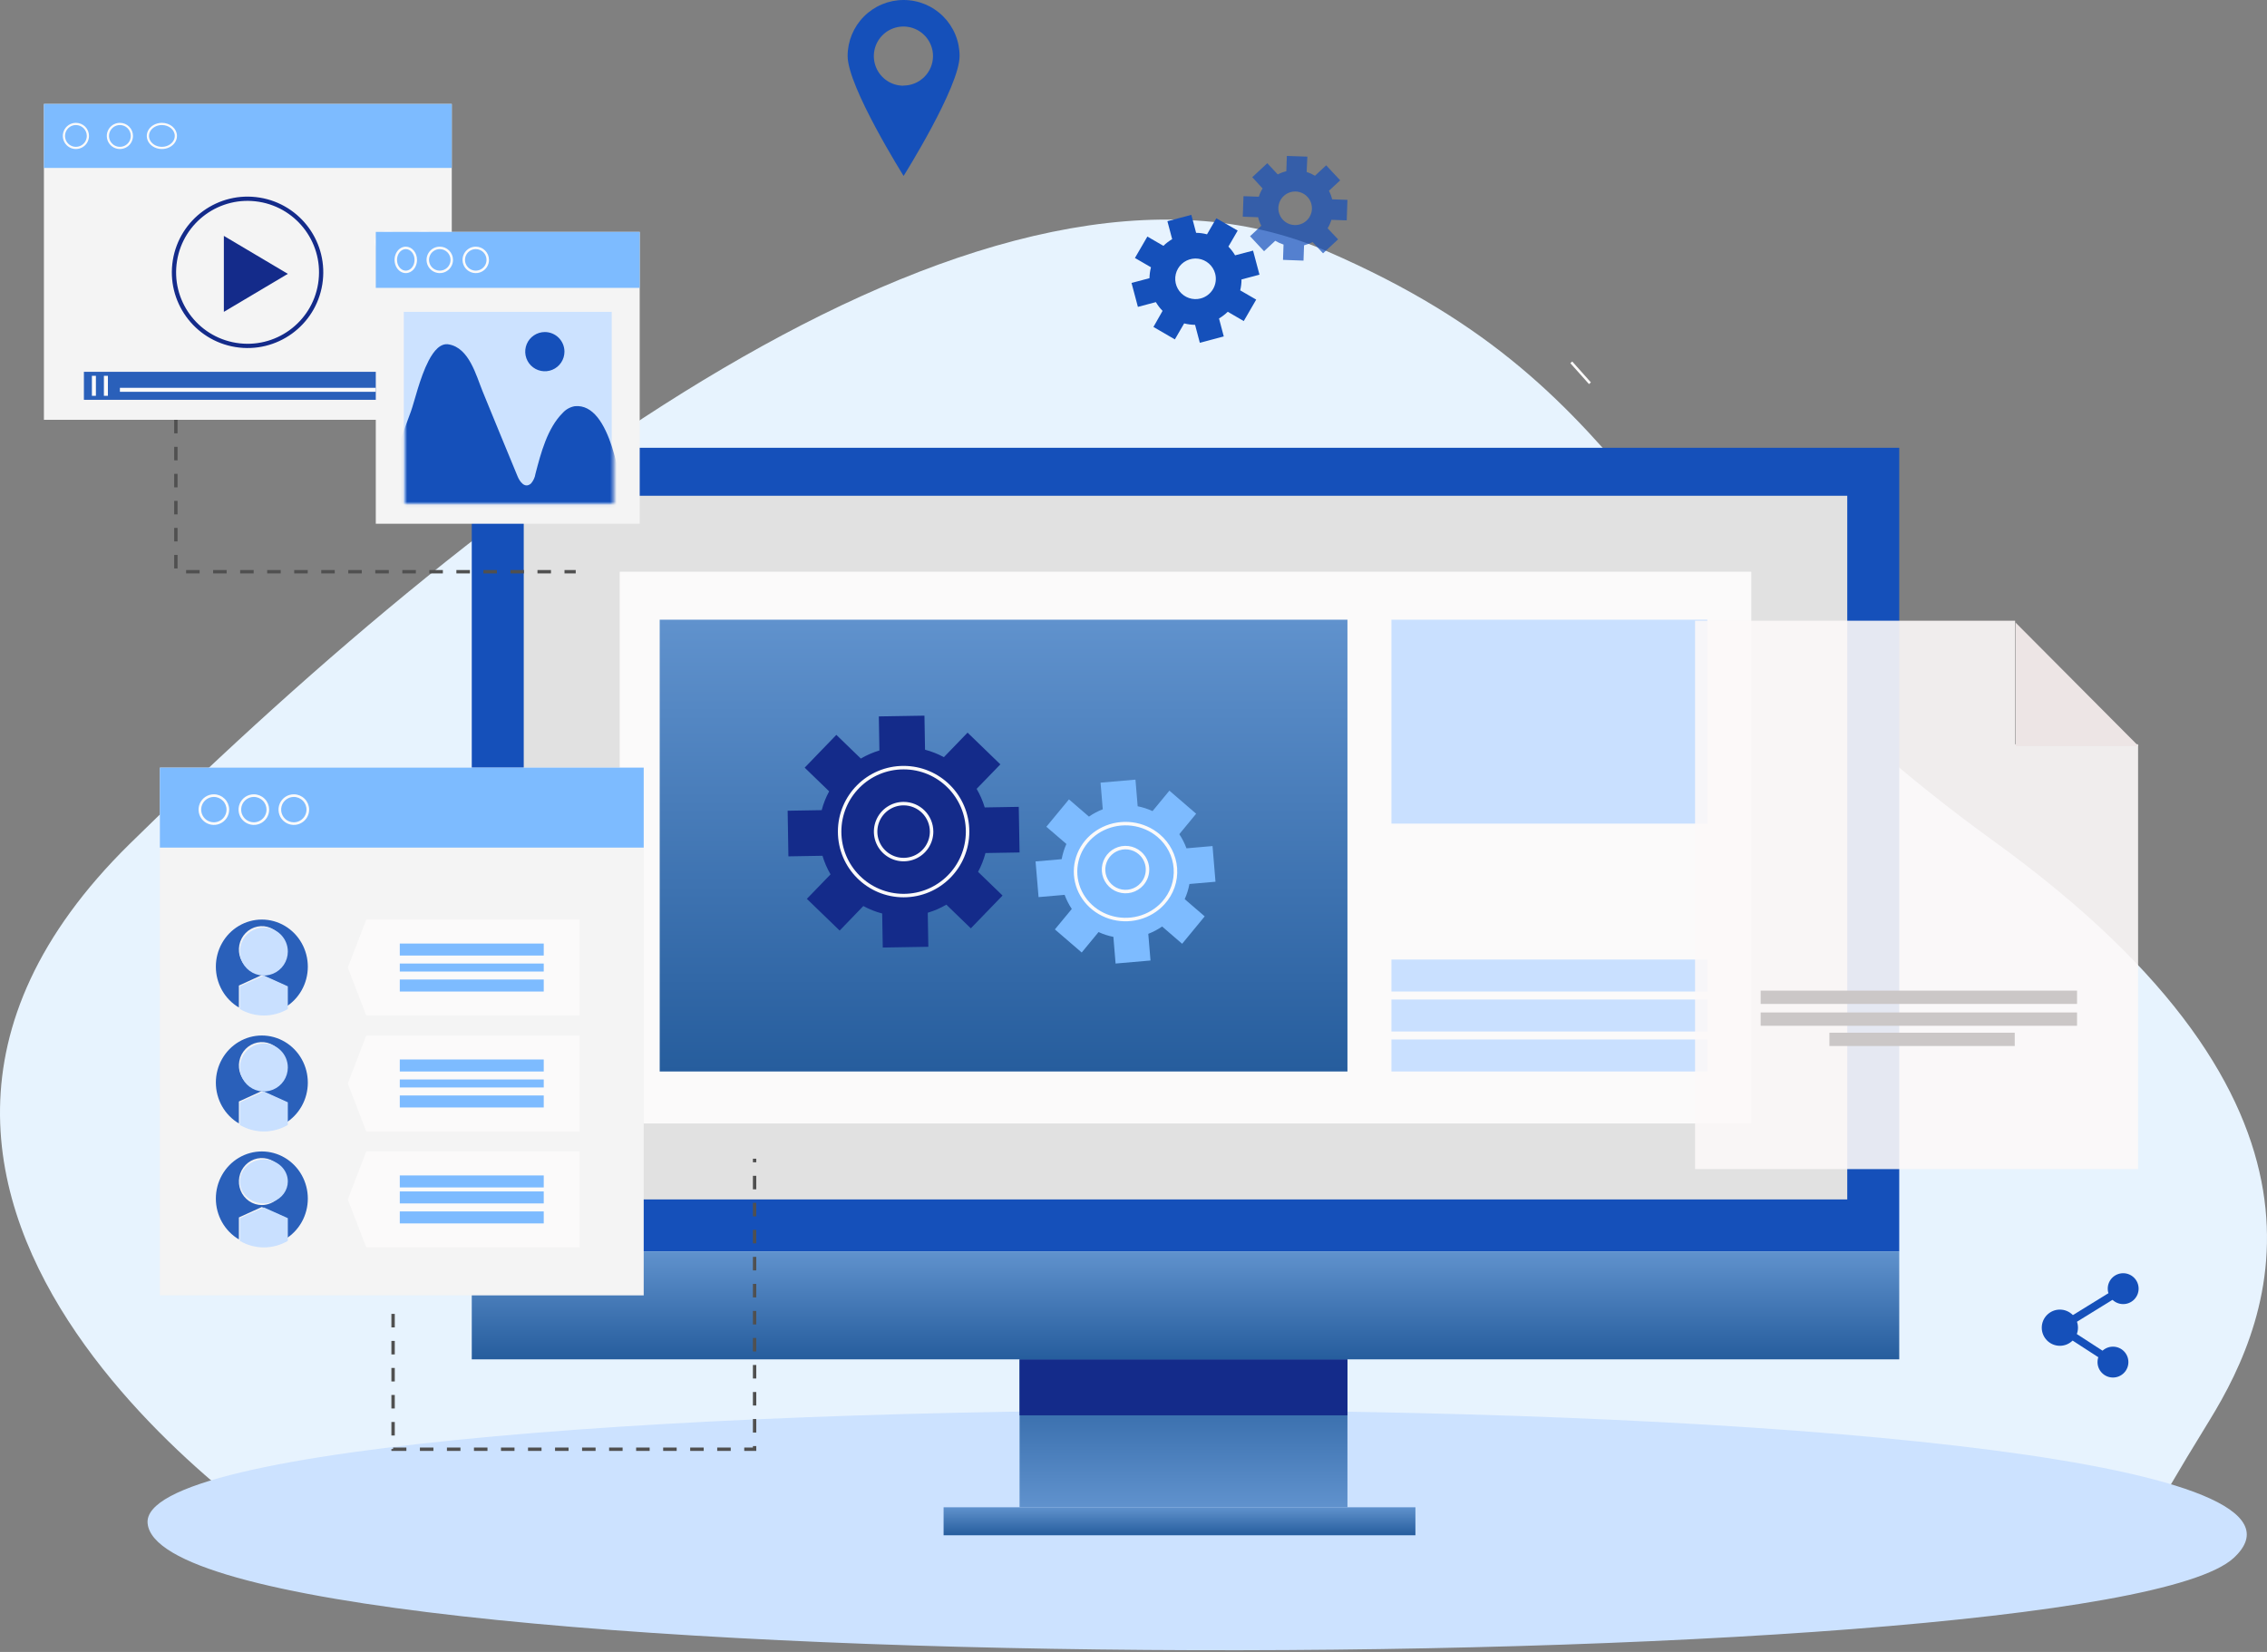 <svg width="671" height="489" viewBox="0 0 671 489" fill="none" xmlns="http://www.w3.org/2000/svg">
<rect x="0" y="0" width="671" height="489" fill="#808080" stroke="none"/>
<path d="M89.07 458.388C89.07 458.388 -71.271 357.759 38.307 249.892C147.885 142.026 294.533 31.736 392.833 74.399C491.133 117.062 482.293 170.998 590.262 249.086C698.232 327.175 673.251 389.16 653.917 420.556C634.578 451.951 631.356 460 631.356 460L89.07 458.388Z" fill="#E7F3FE"/>
<path d="M43.698 451.02C48.98 499.78 620.572 498.599 661.139 461.185C722.324 404.752 38.676 404.752 43.698 451.02Z" fill="#CCE2FF"/>
<path d="M562.15 132.553H139.636V370.439H562.15V132.553Z" fill="#1550BA"/>
<path d="M546.764 146.755H155.021V355.053H546.764V146.755Z" fill="#E1E1E1"/>
<path d="M301.777 446.184L398.825 446.184L398.825 402.394L301.777 402.394L301.777 446.184Z" fill="url(#paint0_linear_987_775)"/>
<path d="M398.825 402.394H301.777V418.963H398.825V402.394Z" fill="#142B8A"/>
<path d="M418.944 446.184H279.29V454.469H418.944V446.184Z" fill="url(#paint1_linear_987_775)"/>
<path d="M562.15 370.439H139.636V402.394H562.15V370.439Z" fill="url(#paint2_linear_987_775)"/>
<path d="M518.36 169.242H183.426V332.567H518.36V169.242Z" fill="#FBFAFA"/>
<path d="M398.825 183.444H195.261V317.181H398.825V183.444Z" fill="url(#paint3_linear_987_775)"/>
<path d="M291.687 252.519L301.777 252.347L301.539 238.843L291.463 239.015C290.887 237.092 290.083 235.245 289.069 233.513L296.091 226.265L286.385 216.875L279.376 224.136C277.612 223.177 275.738 222.436 273.796 221.927L273.624 211.849L260.123 212.073L260.295 222.152C258.372 222.728 256.525 223.532 254.794 224.546L247.547 217.536L238.171 227.244L245.418 234.254C244.46 236.014 243.718 237.883 243.21 239.822L233.133 239.994L233.358 253.498L243.448 253.326C244.013 255.25 244.813 257.098 245.828 258.828L238.819 266.076L248.526 275.466L255.534 268.205C257.297 269.166 259.171 269.908 261.114 270.414L261.286 280.492L274.774 280.267L274.602 270.189C276.526 269.616 278.373 268.812 280.103 267.795L287.35 274.805L296.739 265.097L289.492 258.087C290.441 256.324 291.177 254.455 291.687 252.519Z" fill="#142B8A"/>
<path d="M267.455 265.107C277.913 265.107 286.391 256.629 286.391 246.171C286.391 235.712 277.913 227.234 267.455 227.234C256.997 227.234 248.519 235.712 248.519 246.171C248.519 256.629 256.997 265.107 267.455 265.107Z" stroke="#FBFAFA" stroke-width="1.03" stroke-miterlimit="10"/>
<path d="M275.74 246.17C275.74 247.809 275.254 249.411 274.343 250.773C273.433 252.135 272.139 253.197 270.625 253.824C269.112 254.451 267.446 254.615 265.839 254.296C264.232 253.976 262.756 253.187 261.597 252.028C260.438 250.87 259.649 249.394 259.33 247.787C259.01 246.18 259.174 244.514 259.801 243C260.428 241.486 261.49 240.192 262.852 239.282C264.215 238.372 265.816 237.886 267.455 237.886C269.652 237.886 271.759 238.759 273.313 240.312C274.867 241.866 275.74 243.973 275.74 246.17Z" stroke="#FBFAFA" stroke-width="1.03" stroke-miterlimit="10"/>
<path d="M343.976 274.263L349.895 279.376L356.574 271.264L350.655 266.164C351.298 264.733 351.768 263.227 352.056 261.68L359.769 261.011L358.891 250.449L351.178 251.118C350.635 249.641 349.923 248.235 349.057 246.928L354.046 240.878L346.124 234.051L341.134 240.101C339.727 239.45 338.251 238.969 336.734 238.669L336.08 230.785L325.748 231.682L326.402 239.566C324.96 240.119 323.589 240.847 322.317 241.735L316.398 236.634L309.706 244.733L315.638 249.833C314.995 251.269 314.524 252.779 314.237 254.331L306.511 255L307.401 265.562L315.114 264.893C315.655 266.367 316.368 267.769 317.236 269.069L312.233 275.12L320.169 281.96L325.158 275.909C326.561 276.556 328.034 277.033 329.545 277.328L330.2 285.226L340.532 284.329L339.877 276.432C341.322 275.876 342.698 275.148 343.976 274.263Z" fill="#7DBBFF"/>
<path d="M344.317 267.31C342.397 269.435 339.864 270.965 337.037 271.706C334.21 272.447 331.218 272.366 328.44 271.472C325.662 270.579 323.223 268.913 321.432 266.687C319.641 264.461 318.579 261.774 318.38 258.968C318.182 256.161 318.856 253.361 320.317 250.923C321.778 248.485 323.961 246.519 326.588 245.273C329.215 244.027 332.168 243.558 335.073 243.925C337.978 244.293 340.704 245.48 342.905 247.337C345.84 249.813 347.635 253.302 347.9 257.044C348.165 260.786 346.877 264.477 344.317 267.31Z" stroke="#FBFAFA" stroke-width="1.03" stroke-miterlimit="10"/>
<path d="M338.023 261.718C337.173 262.682 336.057 263.373 334.815 263.704C333.573 264.034 332.261 263.99 331.045 263.576C329.828 263.163 328.761 262.398 327.978 261.379C327.195 260.36 326.732 259.132 326.645 257.85C326.559 256.567 326.855 255.289 327.494 254.174C328.134 253.059 329.089 252.159 330.24 251.586C331.39 251.014 332.684 250.794 333.959 250.956C335.234 251.118 336.432 251.653 337.403 252.495C338.053 253.058 338.584 253.744 338.967 254.513C339.35 255.282 339.577 256.12 339.635 256.978C339.692 257.835 339.58 258.695 339.303 259.509C339.026 260.323 338.591 261.074 338.023 261.718Z" stroke="#FBFAFA" stroke-width="1.03" stroke-miterlimit="10"/>
<path d="M505.341 183.444H411.844V243.803H505.341V183.444Z" fill="#C9E0FF"/>
<path d="M505.341 284.043H411.844V293.511H505.341V284.043Z" fill="#C9E0FF"/>
<path d="M505.341 295.878H411.844V305.346H505.341V295.878Z" fill="#C9E0FF"/>
<path d="M505.341 307.713H411.844V317.181H505.341V307.713Z" fill="#C9E0FF"/>
<path opacity="0.9" d="M596.444 183.746H501.716V346.08H632.845V220.32H596.444V183.746Z" fill="#FCF9F9"/>
<path d="M596.577 220.864H632.978L596.577 184.29V220.864Z" fill="#EDE5E5"/>
<path d="M614.777 293.242H521.136V297.179H614.777V293.242Z" fill="#CBC7C7"/>
<path d="M614.777 299.71H521.136V303.647H614.777V299.71Z" fill="#CBC7C7"/>
<path d="M596.338 305.702H541.484V309.639H596.338V305.702Z" fill="#CBC7C7"/>
<path d="M625.406 407.775C627.929 407.775 629.974 405.73 629.974 403.207C629.974 400.684 627.929 398.638 625.406 398.638C622.882 398.638 620.837 400.684 620.837 403.207C620.837 405.73 622.882 407.775 625.406 407.775Z" fill="#1550BA"/>
<path d="M609.692 398.383C612.651 398.383 615.05 395.984 615.05 393.025C615.05 390.066 612.651 387.667 609.692 387.667C606.733 387.667 604.334 390.066 604.334 393.025C604.334 395.984 606.733 398.383 609.692 398.383Z" fill="#1550BA"/>
<path d="M628.431 386.037C630.955 386.037 633 383.991 633 381.468C633 378.945 630.955 376.899 628.431 376.899C625.908 376.899 623.863 378.945 623.863 381.468C623.863 383.991 625.908 386.037 628.431 386.037Z" fill="#1550BA"/>
<path d="M628.431 381.468L609.692 393.026L625.406 403.207" stroke="#1550BA" stroke-width="2.3" stroke-miterlimit="10"/>
<path d="M267.401 8.60827e-05C263.016 0.014 258.816 1.766 255.72 4.872C252.624 7.978 250.886 12.185 250.886 16.57C250.886 25.717 267.455 52.075 267.455 52.075C267.455 52.075 284.024 25.717 284.024 16.57C284.024 14.39 283.594 12.231 282.758 10.217C281.922 8.203 280.696 6.374 279.152 4.835C277.608 3.295 275.775 2.076 273.759 1.246C271.742 0.416 269.582 -0.007 267.401 8.60827e-05ZM267.401 25.37C265.669 25.37 263.976 24.856 262.536 23.893C261.095 22.931 259.973 21.563 259.31 19.962C258.647 18.362 258.473 16.601 258.811 14.902C259.149 13.203 259.983 11.642 261.208 10.417C262.433 9.192 263.994 8.358 265.693 8.02C267.392 7.682 269.153 7.855 270.753 8.518C272.354 9.181 273.722 10.304 274.684 11.744C275.646 13.185 276.16 14.878 276.16 16.61C276.149 18.927 275.222 21.144 273.581 22.778C271.939 24.412 269.717 25.33 267.401 25.33V25.37Z" fill="#1550BA"/>
<path d="M133.718 30.771H13V124.269H133.718V30.771Z" fill="#F4F4F4"/>
<path d="M133.718 30.771H13V49.708H133.718V30.771Z" fill="#7DBBFF"/>
<path d="M26.018 40.239C26.018 40.942 25.81 41.628 25.42 42.212C25.03 42.796 24.476 43.251 23.827 43.52C23.178 43.788 22.464 43.859 21.775 43.722C21.087 43.585 20.454 43.247 19.957 42.75C19.461 42.254 19.123 41.621 18.986 40.932C18.849 40.243 18.919 39.53 19.188 38.881C19.456 38.232 19.912 37.678 20.495 37.287C21.079 36.897 21.766 36.689 22.468 36.689C22.935 36.687 23.397 36.778 23.829 36.956C24.26 37.134 24.652 37.395 24.982 37.725C25.312 38.055 25.574 38.447 25.752 38.879C25.929 39.31 26.02 39.773 26.018 40.239Z" stroke="#FBFAFA" stroke-width="0.65" stroke-miterlimit="10"/>
<path d="M39.037 40.239C39.037 40.942 38.829 41.628 38.439 42.212C38.049 42.796 37.494 43.251 36.845 43.52C36.197 43.788 35.483 43.859 34.794 43.722C34.105 43.585 33.472 43.247 32.976 42.75C32.479 42.254 32.141 41.621 32.004 40.932C31.867 40.243 31.938 39.53 32.206 38.881C32.475 38.232 32.93 37.678 33.514 37.287C34.098 36.897 34.784 36.689 35.487 36.689C35.953 36.687 36.416 36.778 36.847 36.956C37.279 37.134 37.671 37.395 38.001 37.725C38.331 38.055 38.592 38.447 38.77 38.879C38.948 39.31 39.039 39.773 39.037 40.239Z" stroke="#FBFAFA" stroke-width="0.65" stroke-miterlimit="10"/>
<path d="M52.056 40.239C52.056 40.942 51.813 41.628 51.358 42.212C50.903 42.796 50.256 43.251 49.499 43.52C48.742 43.788 47.909 43.859 47.106 43.722C46.302 43.585 45.564 43.247 44.985 42.75C44.405 42.254 44.011 41.621 43.851 40.932C43.691 40.243 43.773 39.53 44.087 38.881C44.4 38.232 44.931 37.678 45.612 37.287C46.294 36.897 47.094 36.689 47.914 36.689C48.458 36.687 48.998 36.778 49.501 36.956C50.005 37.134 50.462 37.395 50.847 37.725C51.232 38.055 51.537 38.447 51.745 38.879C51.952 39.31 52.058 39.773 52.056 40.239Z" stroke="#FBFAFA" stroke-width="0.65" stroke-miterlimit="10"/>
<path d="M66.258 92.314V69.827L85.194 81.064L66.258 92.314Z" fill="#142B8A"/>
<path d="M94.774 84.103C96.701 72.23 88.638 61.042 76.765 59.115C64.892 57.188 53.705 65.251 51.777 77.124C49.85 88.997 57.913 100.184 69.786 102.112C81.659 104.039 92.847 95.976 94.774 84.103Z" stroke="#142B8A" stroke-width="1.26" stroke-miterlimit="10"/>
<path d="M120.699 110.066H24.835V118.351H120.699V110.066Z" fill="#2A60BA"/>
<path d="M28.386 111.25H27.202V117.168H28.386V111.25Z" fill="#FBFAFA"/>
<path d="M31.936 111.25H30.752V117.168H31.936V111.25Z" fill="#FBFAFA"/>
<path d="M118.333 111.25H114.782V117.168H118.333V111.25Z" fill="#FBFAFA"/>
<path d="M111.232 114.801H35.487V115.984H111.232V114.801Z" fill="#FBFAFA"/>
<path d="M118.333 71.602C118.333 72.188 118.124 72.76 117.734 73.246C117.344 73.733 116.789 74.112 116.141 74.336C115.492 74.56 114.778 74.618 114.089 74.504C113.401 74.39 112.768 74.108 112.271 73.695C111.775 73.281 111.437 72.754 111.3 72.18C111.163 71.606 111.233 71.011 111.502 70.47C111.77 69.929 112.226 69.467 112.809 69.142C113.393 68.817 114.08 68.644 114.782 68.644C115.724 68.644 116.627 68.955 117.293 69.51C117.958 70.065 118.333 70.818 118.333 71.602Z" stroke="#FBFAFA" stroke-width="0.73" stroke-miterlimit="10"/>
<path d="M128.984 71.602C128.984 72.188 128.776 72.76 128.386 73.246C127.996 73.733 127.441 74.112 126.793 74.336C126.144 74.56 125.43 74.618 124.741 74.504C124.052 74.39 123.42 74.108 122.923 73.695C122.427 73.281 122.089 72.754 121.952 72.18C121.815 71.606 121.885 71.011 122.154 70.47C122.422 69.929 122.877 69.467 123.461 69.142C124.045 68.817 124.732 68.644 125.434 68.644C126.375 68.644 127.279 68.955 127.944 69.51C128.61 70.065 128.984 70.818 128.984 71.602Z" stroke="#FBFAFA" stroke-width="0.73" stroke-miterlimit="10"/>
<path d="M189.343 68.644H111.231V155.04H189.343V68.644Z" fill="#F4F4F4"/>
<path d="M181.059 92.314H119.516V149.123H181.059V92.314Z" fill="#CCE2FF"/>
<mask id="mask0_987_775" style="mask-type:luminance" maskUnits="userSpaceOnUse" x="119" y="91" width="63" height="59">
<path d="M181.612 91.927H119.918V149.048H181.612V91.927Z" fill="white"/>
</mask>
<g mask="url(#mask0_987_775)">
<path d="M126.852 106.8C128.456 103.712 130.431 101.498 132.843 101.948C138.875 102.996 140.916 111.122 142.865 115.894C146.272 124.272 149.745 132.623 153.192 141.001C153.801 142.499 155.326 144.766 157.168 143.122C157.879 142.306 158.339 141.303 158.494 140.232C160.071 134.187 161.994 126.764 166.554 122.23C167.489 121.183 168.75 120.483 170.133 120.242C181.003 119.181 183.694 143.559 185.112 150.426C162.577 151.752 140.042 152.216 117.4 152.096C115.637 152.096 113.622 151.964 112.509 150.585C112.05 149.852 111.796 149.009 111.773 148.144C111.749 147.279 111.958 146.424 112.376 145.667C115.743 138.005 118.686 129.76 121.655 121.713C122.636 119.009 124.28 111.745 126.852 106.8Z" fill="#1550BA"/>
<path d="M167.071 104.096C167.071 105.245 166.73 106.367 166.092 107.322C165.454 108.277 164.548 109.021 163.487 109.46C162.426 109.9 161.258 110.015 160.132 109.791C159.006 109.567 157.971 109.014 157.159 108.202C156.347 107.39 155.794 106.355 155.57 105.229C155.346 104.103 155.461 102.935 155.9 101.874C156.34 100.813 157.084 99.906 158.039 99.269C158.994 98.631 160.116 98.29 161.265 98.29C162.805 98.29 164.281 98.902 165.37 99.991C166.459 101.079 167.071 102.556 167.071 104.096Z" fill="#1550BA"/>
</g>
<path d="M189.343 68.644H111.231V85.213H189.343V68.644Z" fill="#7DBBFF"/>
<path d="M123.066 76.928C123.066 77.631 122.893 78.317 122.568 78.901C122.243 79.485 121.781 79.94 121.24 80.209C120.699 80.478 120.104 80.548 119.53 80.411C118.957 80.274 118.429 79.936 118.016 79.439C117.602 78.942 117.32 78.31 117.206 77.621C117.092 76.932 117.15 76.219 117.374 75.57C117.598 74.921 117.977 74.366 118.464 73.976C118.95 73.586 119.523 73.378 120.108 73.378C120.892 73.378 121.645 73.752 122.2 74.418C122.755 75.084 123.066 75.987 123.066 76.928Z" stroke="#FBFAFA" stroke-width="0.73" stroke-miterlimit="10"/>
<path d="M133.718 76.928C133.718 77.631 133.51 78.317 133.12 78.901C132.73 79.485 132.175 79.94 131.526 80.209C130.878 80.478 130.164 80.548 129.475 80.411C128.786 80.274 128.154 79.936 127.657 79.439C127.161 78.942 126.822 78.31 126.685 77.621C126.548 76.932 126.619 76.219 126.887 75.57C127.156 74.921 127.611 74.366 128.195 73.976C128.779 73.586 129.466 73.378 130.168 73.378C131.109 73.378 132.012 73.752 132.678 74.418C133.344 75.084 133.718 75.987 133.718 76.928Z" stroke="#FBFAFA" stroke-width="0.73" stroke-miterlimit="10"/>
<path d="M144.37 76.928C144.37 77.631 144.161 78.317 143.771 78.901C143.381 79.485 142.827 79.94 142.178 80.209C141.529 80.478 140.815 80.548 140.126 80.411C139.438 80.274 138.805 79.936 138.308 79.439C137.812 78.942 137.474 78.31 137.337 77.621C137.2 76.932 137.27 76.219 137.539 75.57C137.808 74.921 138.263 74.366 138.847 73.976C139.43 73.586 140.117 73.378 140.819 73.378C141.761 73.378 142.664 73.752 143.33 74.418C143.996 75.084 144.37 75.987 144.37 76.928Z" stroke="#FBFAFA" stroke-width="0.73" stroke-miterlimit="10"/>
<path d="M52.056 124.269V169.242H170.407" stroke="#505050" stroke-miterlimit="10" stroke-dasharray="4 4"/>
<path d="M190.527 227.234H47.322V383.458H190.527V227.234Z" fill="#F4F4F4"/>
<path d="M190.527 227.234H47.322V250.905H190.527V227.234Z" fill="#7DBBFF"/>
<path d="M67.441 239.661C67.441 240.481 67.198 241.281 66.743 241.963C66.288 242.644 65.641 243.175 64.884 243.488C64.127 243.802 63.294 243.884 62.491 243.724C61.687 243.564 60.949 243.17 60.37 242.59C59.791 242.011 59.396 241.273 59.236 240.469C59.077 239.666 59.158 238.833 59.472 238.076C59.786 237.319 60.316 236.672 60.998 236.217C61.679 235.762 62.48 235.519 63.299 235.519C64.397 235.522 65.448 235.96 66.225 236.736C67.001 237.512 67.438 238.564 67.441 239.661Z" stroke="#FBFAFA" stroke-width="0.78" stroke-miterlimit="10"/>
<path d="M79.277 239.661C79.277 240.481 79.034 241.281 78.579 241.963C78.124 242.644 77.477 243.175 76.72 243.488C75.963 243.802 75.13 243.884 74.326 243.724C73.523 243.564 72.785 243.17 72.205 242.59C71.626 242.011 71.232 241.273 71.072 240.469C70.912 239.666 70.994 238.833 71.308 238.076C71.621 237.319 72.152 236.672 72.833 236.217C73.514 235.762 74.315 235.519 75.135 235.519C76.232 235.522 77.284 235.96 78.06 236.736C78.836 237.512 79.274 238.564 79.277 239.661Z" stroke="#FBFAFA" stroke-width="0.78" stroke-miterlimit="10"/>
<path d="M91.112 239.661C91.112 240.481 90.869 241.281 90.414 241.963C89.959 242.644 89.311 243.175 88.555 243.488C87.798 243.802 86.965 243.884 86.161 243.724C85.358 243.564 84.62 243.17 84.04 242.59C83.461 242.011 83.067 241.273 82.907 240.469C82.747 239.666 82.829 238.833 83.142 238.076C83.456 237.319 83.987 236.672 84.668 236.217C85.349 235.762 86.15 235.519 86.969 235.519C88.067 235.522 89.119 235.96 89.895 236.736C90.671 237.512 91.109 238.564 91.112 239.661Z" stroke="#FBFAFA" stroke-width="0.78" stroke-miterlimit="10"/>
<path d="M91.112 286.174C91.115 283.724 90.488 281.316 89.295 279.194C88.101 277.071 86.383 275.307 84.314 274.081C82.245 272.855 79.897 272.209 77.506 272.208C75.116 272.207 72.767 272.852 70.697 274.077C68.627 275.301 66.908 277.064 65.713 279.186C64.518 281.308 63.89 283.715 63.891 286.165C63.892 288.615 64.523 291.021 65.72 293.142C66.917 295.262 68.638 297.023 70.709 298.245V291.74L77.501 288.642L84.294 291.74V298.245C86.363 297.022 88.082 295.263 89.279 293.145C90.476 291.026 91.108 288.622 91.112 286.174ZM77.501 288.078C76.158 288.078 74.845 287.67 73.728 286.905C72.611 286.14 71.74 285.053 71.226 283.781C70.712 282.509 70.578 281.11 70.84 279.759C71.102 278.409 71.749 277.169 72.699 276.195C73.649 275.221 74.859 274.558 76.176 274.29C77.494 274.021 78.86 274.159 80.101 274.686C81.342 275.213 82.403 276.105 83.149 277.25C83.895 278.395 84.294 279.74 84.294 281.117C84.294 282.964 83.578 284.734 82.304 286.04C81.031 287.345 79.303 288.078 77.501 288.078Z" fill="#2A60BA"/>
<path d="M78.093 274.575C76.689 274.575 75.316 274.991 74.148 275.771C72.98 276.552 72.07 277.661 71.533 278.958C70.995 280.256 70.855 281.684 71.129 283.061C71.403 284.439 72.079 285.704 73.072 286.697C74.065 287.69 75.33 288.366 76.708 288.64C78.085 288.914 79.513 288.774 80.811 288.236C82.108 287.699 83.217 286.789 83.998 285.621C84.778 284.453 85.194 283.08 85.194 281.676C85.194 279.792 84.446 277.986 83.115 276.655C81.783 275.323 79.977 274.575 78.093 274.575Z" fill="#C9E0FF"/>
<path d="M78.093 288.777L70.992 291.974V298.687C73.151 299.948 75.6 300.612 78.093 300.612C80.586 300.612 83.035 299.948 85.194 298.687V291.974L78.093 288.777Z" fill="#C9E0FF"/>
<path d="M91.112 320.496C91.115 318.046 90.488 315.638 89.295 313.515C88.101 311.392 86.383 309.629 84.314 308.403C82.245 307.177 79.897 306.531 77.506 306.53C75.116 306.529 72.767 307.173 70.697 308.398C68.627 309.623 66.908 311.385 65.713 313.507C64.518 315.629 63.89 318.036 63.891 320.486C63.892 322.936 64.523 325.343 65.72 327.463C66.917 329.584 68.638 331.344 70.709 332.567V326.062L77.501 322.964L84.294 326.062V332.567C86.363 331.344 88.082 329.585 89.279 327.466C90.476 325.348 91.108 322.944 91.112 320.496ZM77.501 322.4C76.158 322.4 74.845 321.992 73.728 321.227C72.611 320.462 71.74 319.375 71.226 318.103C70.712 316.831 70.578 315.431 70.84 314.081C71.102 312.731 71.749 311.49 72.699 310.517C73.649 309.543 74.859 308.88 76.176 308.612C77.494 308.343 78.86 308.481 80.101 309.008C81.342 309.535 82.403 310.427 83.149 311.572C83.895 312.716 84.294 314.062 84.294 315.439C84.294 317.285 83.578 319.056 82.304 320.361C81.031 321.667 79.303 322.4 77.501 322.4Z" fill="#2A60BA"/>
<path d="M78.093 308.896C76.689 308.896 75.316 309.313 74.148 310.093C72.98 310.873 72.07 311.983 71.533 313.28C70.995 314.578 70.855 316.005 71.129 317.383C71.403 318.76 72.079 320.026 73.072 321.019C74.065 322.012 75.33 322.688 76.708 322.962C78.085 323.236 79.513 323.096 80.811 322.558C82.108 322.021 83.217 321.11 83.998 319.943C84.778 318.775 85.194 317.402 85.194 315.998C85.194 314.114 84.446 312.308 83.115 310.976C81.783 309.645 79.977 308.896 78.093 308.896Z" fill="#C9E0FF"/>
<path d="M78.093 323.099L70.992 326.296V333.009C73.151 334.27 75.6 334.934 78.093 334.934C80.586 334.934 83.035 334.27 85.194 333.009V326.296L78.093 323.099Z" fill="#C9E0FF"/>
<path d="M91.112 354.817C91.115 352.367 90.488 349.96 89.295 347.837C88.101 345.714 86.383 343.951 84.314 342.725C82.245 341.498 79.897 340.852 77.506 340.852C75.116 340.851 72.767 341.495 70.697 342.72C68.627 343.945 66.908 345.707 65.713 347.829C64.518 349.951 63.89 352.358 63.891 354.808C63.892 357.258 64.523 359.665 65.72 361.785C66.917 363.906 68.638 365.666 70.709 366.889V360.384L77.501 357.299L84.294 360.384V366.889C86.365 365.668 88.085 363.909 89.282 361.79C90.479 359.671 91.11 357.266 91.112 354.817ZM77.501 356.722C76.158 356.722 74.845 356.314 73.728 355.549C72.611 354.784 71.74 353.697 71.226 352.425C70.712 351.153 70.578 349.753 70.84 348.403C71.102 347.052 71.749 345.812 72.699 344.839C73.649 343.865 74.859 343.202 76.176 342.933C77.494 342.665 78.86 342.803 80.101 343.33C81.342 343.856 82.403 344.749 83.149 345.893C83.895 347.038 84.294 348.384 84.294 349.761C84.294 351.607 83.578 353.378 82.304 354.683C81.031 355.989 79.303 356.722 77.501 356.722Z" fill="#2A60BA"/>
<path d="M78.093 343.218C76.689 343.218 75.316 343.6 74.148 344.315C72.98 345.031 72.07 346.047 71.533 347.237C70.995 348.426 70.855 349.735 71.129 350.997C71.403 352.26 72.079 353.42 73.072 354.33C74.065 355.241 75.33 355.861 76.708 356.112C78.085 356.363 79.513 356.234 80.811 355.741C82.108 355.249 83.217 354.414 83.998 353.344C84.778 352.273 85.194 351.015 85.194 349.728C85.194 348.001 84.446 346.346 83.115 345.125C81.783 343.904 79.977 343.218 78.093 343.218Z" fill="#C9E0FF"/>
<path d="M78.093 357.42L70.992 360.611V367.326C73.151 368.59 75.6 369.256 78.093 369.256C80.586 369.256 83.035 368.59 85.194 367.326V360.597L78.093 357.42Z" fill="#C9E0FF"/>
<path d="M171.59 300.612H108.408L102.947 286.417L108.408 272.208H171.59V300.612Z" fill="#FBFAFA"/>
<path d="M160.939 279.309H118.333V282.859H160.939V279.309Z" fill="#7DBBFF"/>
<path d="M160.939 285.227H118.333V287.594H160.939V285.227Z" fill="#7DBBFF"/>
<path d="M160.939 289.96H118.333V293.511H160.939V289.96Z" fill="#7DBBFF"/>
<path d="M171.59 334.934H108.408L102.947 320.732L108.408 306.53H171.59V334.934Z" fill="#FBFAFA"/>
<path d="M160.939 313.631H118.333V317.181H160.939V313.631Z" fill="#7DBBFF"/>
<path d="M160.939 319.548H118.333V321.915H160.939V319.548Z" fill="#7DBBFF"/>
<path d="M160.939 324.282H118.333V327.833H160.939V324.282Z" fill="#7DBBFF"/>
<path d="M171.59 369.256H108.408L102.947 355.054L108.408 340.852H171.59V369.256Z" fill="#FBFAFA"/>
<path d="M160.939 347.953H118.333V351.503H160.939V347.953Z" fill="#7DBBFF"/>
<path d="M160.939 352.687H118.333V356.237H160.939V352.687Z" fill="#7DBBFF"/>
<path d="M160.939 358.604H118.333V362.155H160.939V358.604Z" fill="#7DBBFF"/>
<path d="M116.348 388.937V429H223.348V343" stroke="#505050" stroke-miterlimit="10" stroke-dasharray="4 4"/>
<path d="M465.36 107.006L464.796 107.509L470.322 113.7L470.886 113.197L465.36 107.006Z" fill="#FBFAFA"/>
<path d="M367.47 82.72L372.787 81.311L370.887 74.185L365.569 75.581C365.016 74.644 364.351 73.778 363.589 73.002L366.34 68.257L360.013 64.614L357.261 69.36C356.207 69.08 355.121 68.933 354.031 68.921L352.622 63.604L345.536 65.478L346.945 70.796C346.002 71.346 345.131 72.011 344.353 72.776L339.608 70.025L335.925 76.365L340.671 79.117C340.397 80.173 340.25 81.257 340.232 82.347L334.915 83.757L336.803 90.842L342.12 89.433C342.673 90.374 343.338 91.244 344.101 92.025L341.402 96.784L347.743 100.466L350.495 95.734C351.551 96.003 352.635 96.145 353.725 96.159L355.134 101.476L362.219 99.589L360.81 94.271C361.747 93.713 362.617 93.048 363.402 92.291L368.135 95.043L371.817 88.688L367.085 85.95C367.34 84.892 367.469 83.808 367.47 82.72ZM355.4 88.343C354.251 88.647 353.038 88.604 351.914 88.219C350.79 87.835 349.805 87.125 349.084 86.181C348.363 85.236 347.938 84.099 347.863 82.913C347.789 81.728 348.067 80.546 348.664 79.518C349.26 78.491 350.148 77.663 351.215 77.14C352.282 76.617 353.48 76.422 354.657 76.579C355.835 76.737 356.94 77.24 357.831 78.026C358.723 78.811 359.362 79.843 359.667 80.992C359.87 81.754 359.92 82.55 359.815 83.332C359.711 84.115 359.453 84.868 359.057 85.551C358.66 86.234 358.133 86.832 357.506 87.311C356.879 87.79 356.163 88.14 355.4 88.343Z" fill="#1550BA"/>
<g opacity="0.7">
<path d="M394.079 65.073L398.613 65.232L398.825 59.161L394.292 59.002C394.082 58.123 393.765 57.273 393.35 56.47L396.678 53.381L392.529 48.941L389.215 52.029C388.44 51.558 387.612 51.18 386.749 50.902L386.961 46.369L380.89 46.157L380.731 50.69C379.852 50.9 379.001 51.216 378.199 51.632L375.097 48.318L370.656 52.453L373.705 55.781C373.236 56.55 372.862 57.373 372.591 58.233L368.058 58.074L367.846 64.145L372.379 64.304C372.587 65.18 372.903 66.026 373.32 66.823L369.993 69.925L374.142 74.366L377.456 71.277C378.228 71.741 379.051 72.115 379.909 72.391L379.75 76.924L385.821 77.15L385.98 72.616C386.857 72.395 387.707 72.075 388.512 71.661L391.601 74.989L396.055 70.853L392.953 67.579C393.433 66.795 393.812 65.953 394.079 65.073ZM383.156 66.624C382.175 66.587 381.226 66.26 380.43 65.684C379.635 65.108 379.027 64.309 378.685 63.388C378.343 62.467 378.281 61.466 378.508 60.51C378.735 59.554 379.239 58.687 379.958 58.018C380.678 57.348 381.579 56.907 382.548 56.75C383.518 56.593 384.513 56.726 385.407 57.133C386.3 57.541 387.054 58.204 387.571 59.039C388.088 59.874 388.346 60.844 388.313 61.825C388.291 62.48 388.14 63.123 387.868 63.718C387.597 64.314 387.211 64.85 386.731 65.296C386.252 65.742 385.69 66.088 385.076 66.316C384.463 66.544 383.81 66.649 383.156 66.624Z" fill="#1550BA"/>
</g>
<defs>
<linearGradient id="paint0_linear_987_775" x1="350.301" y1="446.184" x2="350.301" y2="402.394" gradientUnits="userSpaceOnUse">
<stop stop-color="#6092CD"/>
<stop offset="1" stop-color="#265D9D"/>
</linearGradient>
<linearGradient id="paint1_linear_987_775" x1="349.117" y1="446.184" x2="349.117" y2="454.469" gradientUnits="userSpaceOnUse">
<stop stop-color="#6092CD"/>
<stop offset="1" stop-color="#265D9D"/>
</linearGradient>
<linearGradient id="paint2_linear_987_775" x1="350.893" y1="370.439" x2="350.893" y2="402.394" gradientUnits="userSpaceOnUse">
<stop stop-color="#6092CD"/>
<stop offset="1" stop-color="#265D9D"/>
</linearGradient>
<linearGradient id="paint3_linear_987_775" x1="297.043" y1="183.444" x2="297.043" y2="317.181" gradientUnits="userSpaceOnUse">
<stop stop-color="#6092CD"/>
<stop offset="1" stop-color="#265D9D"/>
</linearGradient>
</defs>
</svg>
